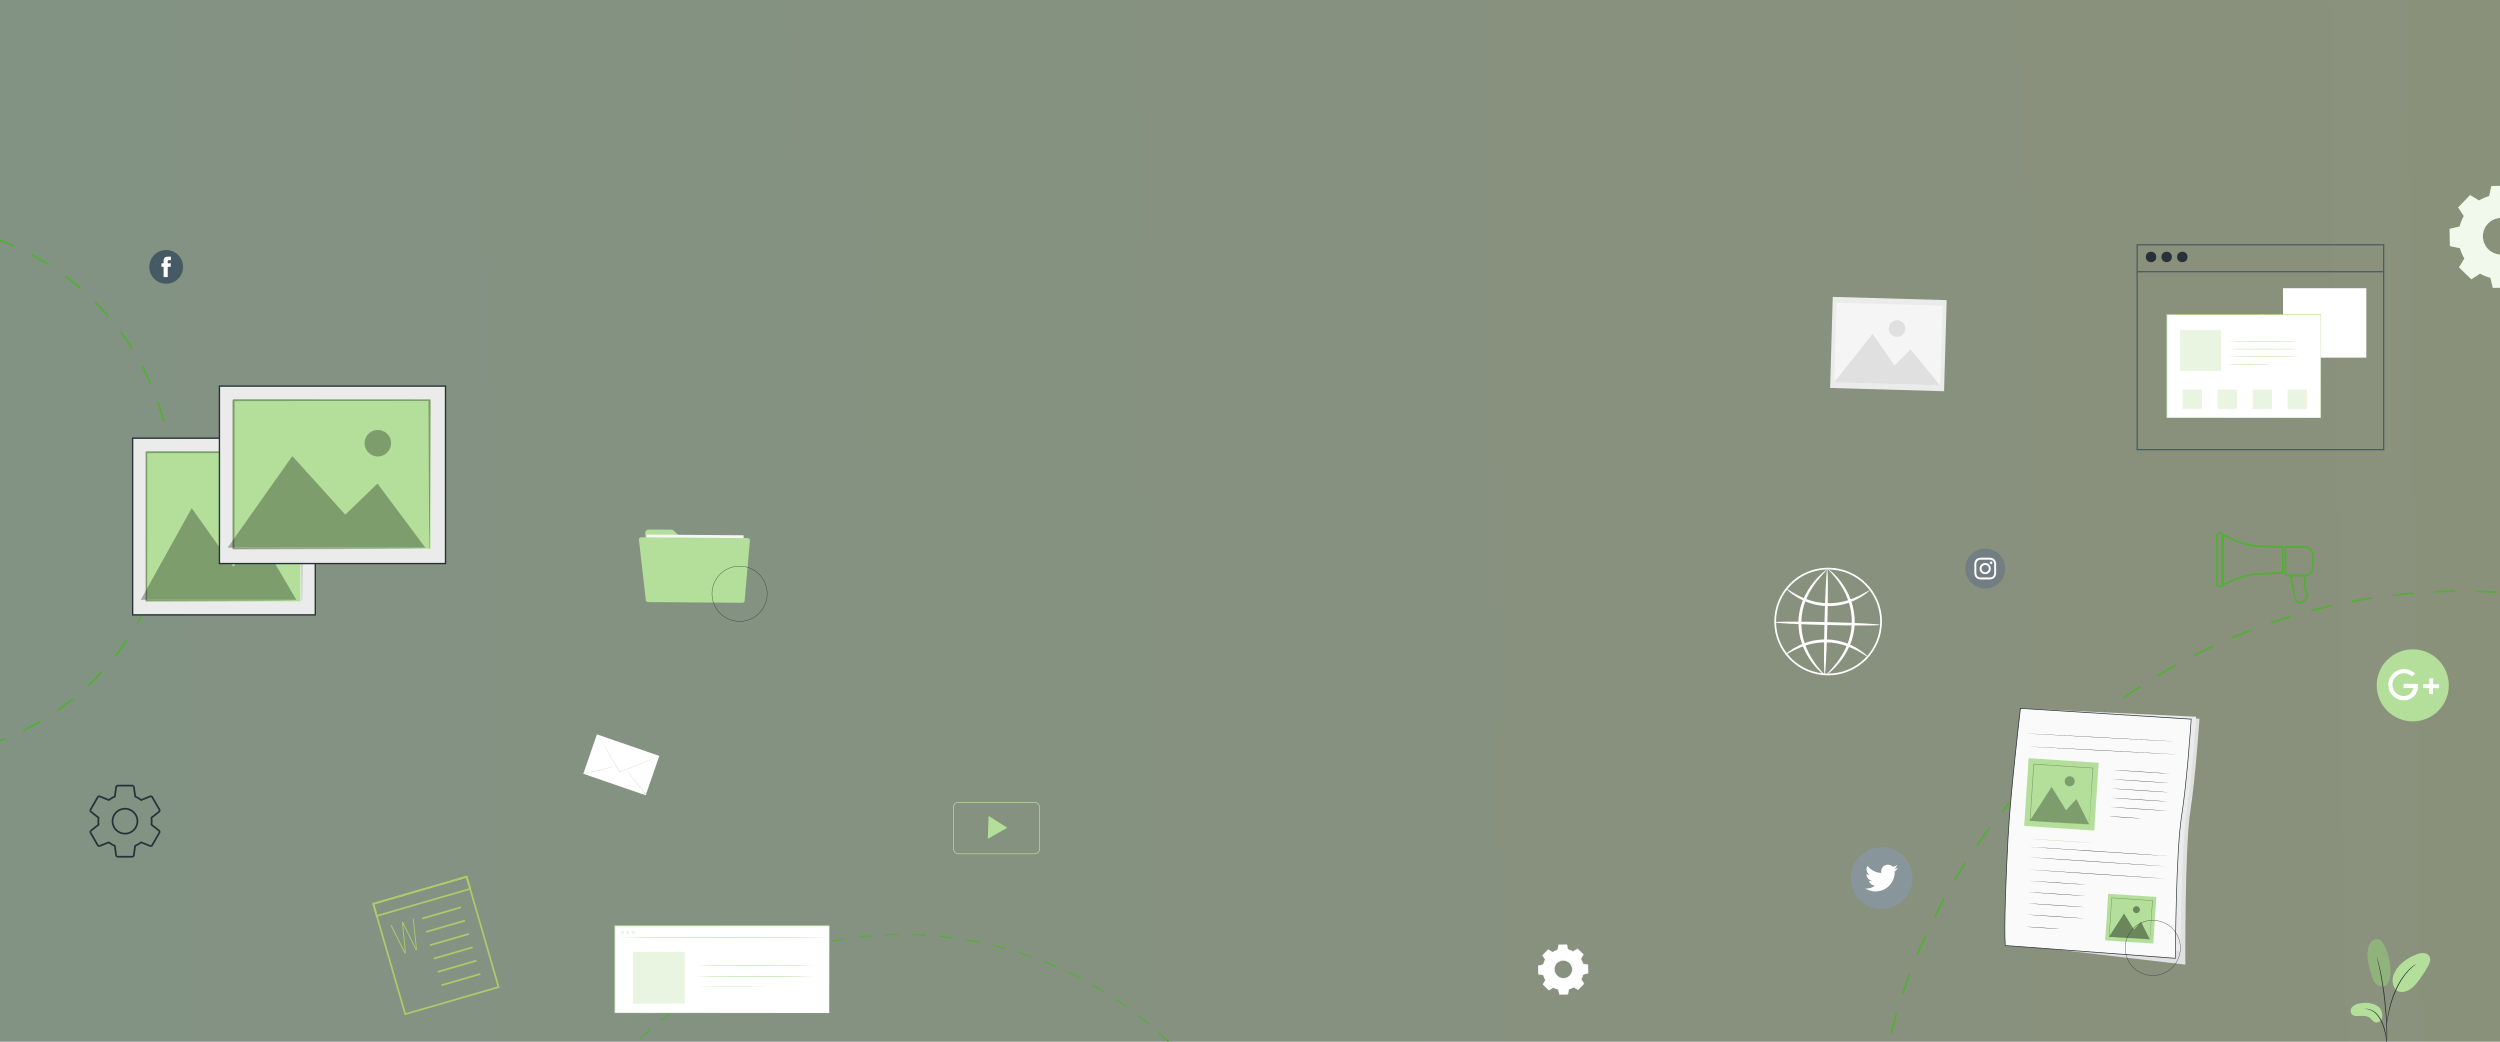 <svg xmlns="http://www.w3.org/2000/svg" width="1440" height="600" viewBox="0 0 1440 600" fill="none"><rect x="0" y="0" width="1440" height="600" fill="#808080" stroke="none"/><g clip-path="url(#clip0_470_43)"><rect width="1440" height="600" fill="url(#paint0_linear_470_43)" fill-opacity="0.25"></rect><circle cx="1418" cy="680" r="339.5" stroke="#51AF33" stroke-dasharray="12 12"></circle><circle cx="520" cy="759" r="220.675" stroke="#51AF33" stroke-width="0.65" stroke-dasharray="7.8 7.8"></circle><circle cx="-54.5" cy="282.5" r="154" stroke="#51AF33" stroke-dasharray="11.45 11.45"></circle><path d="M477.6 533.36H354.14V583.51H477.6V533.36Z" fill="white"></path><path d="M477.6 583.51C477.6 583.51 477.6 583.2 477.6 582.61C477.6 582.02 477.6 581.15 477.6 580.01C477.6 577.72 477.6 574.36 477.6 570.01C477.6 561.36 477.55 548.84 477.52 533.34L477.66 533.48L354.2 533.54L354.39 533.34C354.39 550.9 354.39 567.85 354.39 583.49L354.21 583.3L442.73 583.39L468.4 583.44H475.28H468.45H442.81L354.17 583.53H354V583.34C354 567.7 354 550.75 354 533.19V533H354.2H477.66H477.8V533.14C477.8 548.67 477.74 561.22 477.72 569.9C477.72 574.21 477.72 577.56 477.72 579.9C477.72 581.02 477.72 581.9 477.72 582.47C477.72 583.04 477.6 583.51 477.6 583.51Z" fill="#B4DF9A"></path><path d="M354.26 540.13C354.26 540.02 381.86 539.93 415.89 539.93C449.92 539.93 477.53 540.02 477.53 540.13C477.53 540.24 449.94 540.32 415.89 540.32C381.84 540.32 354.26 540.23 354.26 540.13Z" fill="#B4DF9A"></path><g opacity="0.3"><path d="M359.43 537.06C359.43 537.238 359.377 537.412 359.278 537.56C359.179 537.708 359.039 537.824 358.874 537.892C358.71 537.96 358.529 537.978 358.354 537.943C358.18 537.908 358.019 537.822 357.893 537.697C357.768 537.571 357.682 537.41 357.647 537.236C357.612 537.061 357.63 536.88 357.698 536.716C357.767 536.551 357.882 536.411 358.03 536.312C358.178 536.213 358.352 536.16 358.53 536.16C358.769 536.16 358.997 536.255 359.166 536.424C359.335 536.593 359.43 536.821 359.43 537.06V537.06Z" fill="#B4DF9A"></path></g><g opacity="0.3"><path d="M362.5 537.06C362.5 537.238 362.447 537.412 362.348 537.56C362.249 537.708 362.109 537.824 361.944 537.892C361.78 537.96 361.599 537.978 361.424 537.943C361.25 537.908 361.089 537.822 360.964 537.697C360.838 537.571 360.752 537.41 360.717 537.236C360.683 537.061 360.7 536.88 360.768 536.716C360.837 536.551 360.952 536.411 361.1 536.312C361.248 536.213 361.422 536.16 361.6 536.16C361.839 536.16 362.068 536.255 362.236 536.424C362.405 536.593 362.5 536.821 362.5 537.06V537.06Z" fill="#B4DF9A"></path></g><g opacity="0.3"><path d="M365.52 537.06C365.52 537.239 365.467 537.413 365.368 537.561C365.268 537.709 365.127 537.825 364.962 537.893C364.797 537.96 364.616 537.978 364.441 537.942C364.266 537.907 364.105 537.82 363.98 537.693C363.855 537.566 363.77 537.405 363.736 537.23C363.702 537.054 363.722 536.873 363.791 536.709C363.861 536.545 363.978 536.405 364.127 536.307C364.277 536.209 364.452 536.158 364.63 536.16C364.867 536.163 365.093 536.259 365.26 536.427C365.427 536.596 365.52 536.823 365.52 537.06Z" fill="#B4DF9A"></path></g><g opacity="0.3"><path d="M394.45 548.28H364.63V578.1H394.45V548.28Z" fill="#B4DF9A"></path></g><path d="M469.06 556.27C469.06 556.38 453.71 556.46 434.79 556.46C415.87 556.46 400.51 556.38 400.51 556.27C400.51 556.16 415.85 556.07 434.79 556.07C453.73 556.07 469.06 556.16 469.06 556.27Z" fill="#B4DF9A"></path><path d="M469.06 562.34C469.06 562.45 453.71 562.54 434.79 562.54C415.87 562.54 400.51 562.45 400.51 562.34C400.51 562.23 415.85 562.15 434.79 562.15C453.73 562.15 469.06 562.23 469.06 562.34Z" fill="#B4DF9A"></path><path d="M444.64 568.42C444.49 568.43 444.34 568.43 444.19 568.42H442.9L438.17 568.49H422.57H406.97L402.24 568.42H400.96C400.81 568.43 400.66 568.43 400.51 568.42C400.659 568.397 400.811 568.397 400.96 568.42H402.24L406.97 568.36L422.57 568.3L438.17 568.36L442.9 568.42H444.19C444.339 568.397 444.491 568.397 444.64 568.42Z" fill="#B4DF9A"></path><path d="M1375.24 566.577C1373.52 569.037 1370.17 568.227 1368.61 566.727C1367.05 565.227 1366.4 563.047 1365.81 560.967C1364.44 556.227 1363.06 551.247 1364.08 546.417C1364.32 544.935 1364.96 543.549 1365.94 542.417C1366.43 541.863 1367.06 541.449 1367.76 541.215C1368.47 540.982 1369.22 540.937 1369.94 541.087C1371.63 541.527 1372.68 543.187 1373.44 544.757C1375.68 549.404 1376.85 554.49 1376.87 559.647C1377.03 562.054 1376.46 564.454 1375.24 566.537" fill="#B4DF9A"></path><g opacity="0.2"><path d="M1375.24 566.577C1373.52 569.037 1370.17 568.227 1368.61 566.727C1367.05 565.227 1366.4 563.047 1365.81 560.967C1364.44 556.227 1363.06 551.247 1364.08 546.417C1364.32 544.935 1364.96 543.549 1365.94 542.417C1366.43 541.863 1367.06 541.449 1367.76 541.215C1368.47 540.982 1369.22 540.937 1369.94 541.087C1371.63 541.527 1372.68 543.187 1373.44 544.757C1375.68 549.404 1376.85 554.49 1376.87 559.647C1377.03 562.054 1376.46 564.454 1375.24 566.537" fill="black"></path></g><path d="M1368.78 579.057C1365.9 577.696 1362.65 577.3 1359.52 577.927C1357.82 578.066 1356.2 578.769 1354.94 579.927C1353.79 581.197 1353.58 583.417 1354.94 584.497C1355.79 585.075 1356.81 585.337 1357.83 585.237C1360.28 585.237 1362.99 584.777 1364.95 586.237C1366.07 587.077 1366.81 588.477 1368.15 588.887C1368.82 589.044 1369.52 588.979 1370.15 588.7C1370.77 588.422 1371.29 587.947 1371.62 587.347C1372.26 586.113 1372.4 584.681 1372.01 583.347C1371.84 582.432 1371.46 581.569 1370.9 580.825C1370.34 580.081 1369.61 579.476 1368.78 579.057V579.057Z" fill="#B4DF9A"></path><path d="M1379.97 570.107C1379.09 568.951 1378.5 567.596 1378.25 566.159C1378.01 564.723 1378.13 563.249 1378.58 561.867C1379.53 559.102 1381.21 556.652 1383.46 554.787C1386.01 552.517 1388.98 550.765 1392.2 549.627C1393.45 549.126 1394.79 548.901 1396.13 548.967C1396.8 549.004 1397.46 549.207 1398.03 549.555C1398.61 549.904 1399.09 550.389 1399.43 550.967C1400.35 552.727 1399.43 554.847 1398.51 556.587C1396.83 559.648 1394.92 562.57 1392.77 565.327C1391.05 567.547 1389.08 569.737 1386.46 570.737C1383.84 571.737 1381.11 571.627 1379.72 569.807" fill="#B4DF9A"></path><path d="M1374.97 604C1374.87 603.629 1374.82 603.247 1374.81 602.862L1374.51 599.813C1374.37 598.512 1374.18 596.957 1373.83 595.26C1373.42 593.431 1372.87 591.637 1372.19 589.894C1371.52 588.152 1370.6 586.517 1369.47 585.036C1368.55 583.808 1367.37 582.805 1366.01 582.099C1365.1 581.646 1364.13 581.341 1363.13 581.194C1362.75 581.18 1362.37 581.126 1362 581.031C1362.38 580.99 1362.77 580.99 1363.15 581.031C1364.19 581.11 1365.21 581.379 1366.16 581.824C1367.58 582.496 1368.82 583.491 1369.78 584.731C1370.96 586.235 1371.91 587.906 1372.6 589.69C1373.29 591.459 1373.84 593.285 1374.22 595.148C1374.51 596.669 1374.72 598.206 1374.82 599.752C1374.91 601.073 1374.95 602.14 1374.97 602.872C1375.01 603.247 1375.01 603.625 1374.97 604Z" fill="#263238"></path><path d="M1374.74 602C1374.72 601.825 1374.72 601.649 1374.74 601.474C1374.74 601.079 1374.74 600.584 1374.74 599.977C1374.74 598.671 1374.74 596.79 1374.67 594.463C1374.56 589.799 1374.15 583.334 1373.39 576.313C1372.62 569.292 1371.57 562.888 1370.63 558.325C1370.41 557.182 1370.19 556.15 1369.98 555.29C1369.77 554.43 1369.61 553.61 1369.44 552.973L1369.09 551.516C1369.05 551.347 1369.02 551.174 1369 551C1369.08 551.156 1369.15 551.323 1369.18 551.496C1369.29 551.87 1369.44 552.346 1369.62 552.932C1369.79 553.519 1370.01 554.329 1370.23 555.229C1370.45 556.129 1370.71 557.151 1370.96 558.264C1372.24 564.211 1373.21 570.222 1373.85 576.272C1374.62 583.354 1374.97 589.799 1375 594.483C1375 596.82 1375 598.712 1374.92 600.017C1374.92 600.624 1374.85 601.12 1374.83 601.514C1374.82 601.68 1374.79 601.843 1374.74 602V602Z" fill="#263238"></path><path d="M1374.81 590.057C1374.78 589.532 1374.78 589.005 1374.81 588.48C1374.88 587.462 1375.23 585.951 1375.52 584.15C1376.32 579.477 1377.68 574.914 1379.57 570.557C1381.41 566.16 1384.04 562.127 1387.34 558.653C1387.91 558.055 1388.52 557.497 1389.17 556.984C1389.45 556.75 1389.7 556.516 1389.94 556.333L1390.66 555.844C1391.08 555.529 1391.53 555.247 1392 555C1390.45 556.203 1388.98 557.501 1387.59 558.887C1384.39 562.384 1381.83 566.397 1380.02 570.75C1378.96 573.12 1378.07 575.558 1377.35 578.045C1376.66 580.334 1376.2 582.44 1375.85 584.211C1375.5 585.981 1375.12 587.493 1375 588.5C1374.99 589.023 1374.92 589.544 1374.81 590.057Z" fill="#263238"></path><path d="M375.725 328.22C375.725 328.36 374.725 328.15 373.615 327.76C372.505 327.37 371.615 326.94 371.675 326.76C371.735 326.58 372.675 326.83 373.785 327.22C374.895 327.61 375.775 328.09 375.725 328.22Z" fill="#B4DF9A"></path><path d="M371.635 307L373.175 335.41C373.203 335.896 373.415 336.354 373.767 336.69C374.12 337.026 374.588 337.216 375.075 337.22L426.195 337.6C426.704 337.6 427.193 337.4 427.556 337.042C427.919 336.685 428.127 336.199 428.135 335.69L428.295 313.58C428.296 313.327 428.248 313.076 428.152 312.842C428.056 312.608 427.915 312.395 427.736 312.216C427.558 312.037 427.346 311.894 427.112 311.797C426.878 311.7 426.628 311.65 426.375 311.65H394.935C394.429 311.649 393.944 311.447 393.585 311.09L388.155 305.66C387.794 305.312 387.316 305.112 386.815 305.1L373.555 305C373.296 305 373.04 305.052 372.801 305.153C372.563 305.255 372.348 305.403 372.168 305.59C371.989 305.777 371.849 305.998 371.758 306.241C371.666 306.483 371.624 306.741 371.635 307V307Z" fill="#B4DF9A"></path><path d="M428.333 308.313L372.475 307.904L372.23 341.283L428.089 341.692L428.333 308.313Z" fill="#F5F5F5"></path><path d="M368.005 310.86L372.005 345.69C372.041 345.99 372.185 346.266 372.409 346.468C372.633 346.671 372.923 346.785 373.225 346.79L427.665 347.19C427.975 347.191 428.273 347.075 428.501 346.866C428.729 346.656 428.87 346.368 428.895 346.06L431.955 311.29C431.969 311.12 431.947 310.95 431.893 310.789C431.838 310.628 431.75 310.481 431.636 310.355C431.521 310.229 431.382 310.128 431.228 310.059C431.073 309.989 430.905 309.952 430.735 309.95L369.295 309.5C369.118 309.493 368.941 309.525 368.777 309.592C368.613 309.659 368.465 309.76 368.343 309.889C368.221 310.017 368.128 310.171 368.07 310.338C368.011 310.505 367.989 310.683 368.005 310.86V310.86Z" fill="#B4DF9A"></path><path d="M95.73 163.44C93.151 163.44 90.678 162.416 88.853 160.594C87.029 158.771 86.003 156.299 86 153.72V153.72C86.003 151.141 87.029 148.669 88.853 146.846C90.678 145.024 93.151 144 95.73 144V144C98.308 144 100.78 145.024 102.603 146.847C104.426 148.67 105.45 151.142 105.45 153.72C105.45 156.298 104.426 158.77 102.603 160.593C100.78 162.416 98.308 163.44 95.73 163.44Z" fill="#455A64"></path><path d="M94.25 159.6H96.61V153.67H98.26L98.44 151.67H96.61V150.54C96.61 150.08 96.71 149.89 97.16 149.89H98.44V147.83H96.79C95.03 147.83 94.24 148.61 94.24 150.09V151.67H93V153.67H94.24L94.25 159.6Z" fill="white"></path><path d="M1083.79 523.57C1079.07 523.57 1074.55 521.697 1071.21 518.363C1067.88 515.029 1066 510.506 1066 505.79V505.79C1066 501.072 1067.87 496.547 1071.21 493.211C1074.55 489.874 1079.07 488 1083.79 488V488C1088.51 488 1093.03 489.874 1096.37 493.211C1099.71 496.547 1101.58 501.072 1101.58 505.79V505.79C1101.58 510.506 1099.7 515.029 1096.37 518.363C1093.03 521.697 1088.51 523.57 1083.79 523.57V523.57Z" fill="#88969C"></path><path d="M1074.34 511.74C1076.05 512.83 1078.02 513.43 1080.05 513.475C1082.07 513.52 1084.07 513.008 1085.82 511.995C1087.58 510.982 1089.02 509.506 1089.99 507.73C1090.96 505.953 1091.43 503.944 1091.34 501.92C1092.1 501.369 1092.75 500.692 1093.28 499.92C1092.57 500.236 1091.81 500.442 1091.04 500.53C1091.86 500.033 1092.46 499.254 1092.74 498.34C1091.98 498.797 1091.14 499.115 1090.27 499.28C1089.68 498.658 1088.91 498.246 1088.06 498.108C1087.22 497.971 1086.35 498.115 1085.6 498.519C1084.85 498.924 1084.25 499.565 1083.89 500.344C1083.54 501.124 1083.46 501.997 1083.65 502.83C1082.11 502.754 1080.6 502.352 1079.22 501.653C1077.84 500.953 1076.62 499.971 1075.65 498.77C1075.15 499.626 1075 500.639 1075.22 501.603C1075.45 502.567 1076.03 503.41 1076.85 503.96C1076.23 503.937 1075.63 503.77 1075.09 503.47C1075.08 504.377 1075.39 505.259 1075.96 505.965C1076.52 506.671 1077.32 507.157 1078.21 507.34C1077.64 507.489 1077.04 507.51 1076.46 507.4C1076.71 508.173 1077.19 508.85 1077.84 509.334C1078.49 509.818 1079.28 510.086 1080.09 510.1C1079.29 510.738 1078.36 511.211 1077.38 511.492C1076.39 511.774 1075.36 511.858 1074.34 511.74V511.74Z" fill="white"></path><path fill-rule="evenodd" clip-rule="evenodd" d="M1427.89 115.51C1429.74 114.405 1431.72 113.551 1433.79 112.97L1435.03 107.14L1444.89 107L1446.29 112.79C1448.39 113.312 1450.41 114.112 1452.29 115.17L1457.29 111.92L1464.36 118.8L1461.25 123.88C1462.36 125.729 1463.21 127.716 1463.8 129.79L1469.63 131.03L1469.77 140.89L1463.97 142.29C1463.45 144.387 1462.65 146.405 1461.6 148.29L1464.85 153.29L1457.97 160.37L1452.88 157.26C1451.04 158.367 1449.05 159.222 1446.98 159.8L1445.74 165.64L1435.88 165.78L1434.48 159.98C1432.38 159.459 1430.36 158.658 1428.48 157.6L1423.48 160.85L1416.41 153.98L1419.52 148.89C1418.41 147.043 1417.55 145.055 1416.97 142.98L1411.14 141.72L1411 131.85L1416.8 130.45C1417.31 128.352 1418.11 126.333 1419.17 124.45L1415.92 119.45L1422.8 112.38L1427.89 115.48V115.51ZM1433.1 128.72C1431.64 130.223 1430.66 132.124 1430.29 134.183C1429.91 136.241 1430.15 138.366 1430.98 140.287C1431.81 142.209 1433.19 143.842 1434.95 144.979C1436.71 146.117 1438.76 146.708 1440.85 146.679C1442.95 146.65 1444.98 146.001 1446.71 144.815C1448.43 143.628 1449.77 141.958 1450.54 140.013C1451.32 138.069 1451.5 135.939 1451.06 133.892C1450.63 131.844 1449.6 129.972 1448.1 128.51C1447.1 127.536 1445.92 126.768 1444.63 126.251C1443.33 125.734 1441.95 125.477 1440.56 125.497C1439.16 125.516 1437.79 125.811 1436.51 126.364C1435.23 126.917 1434.07 127.718 1433.1 128.72V128.72Z" fill="#B4DF9A"></path><g opacity="0.8"><path fill-rule="evenodd" clip-rule="evenodd" d="M1427.89 115.51C1429.74 114.405 1431.72 113.551 1433.79 112.97L1435.03 107.14L1444.89 107L1446.29 112.79C1448.39 113.312 1450.41 114.112 1452.29 115.17L1457.29 111.92L1464.36 118.8L1461.25 123.88C1462.36 125.729 1463.21 127.716 1463.8 129.79L1469.63 131.03L1469.77 140.89L1463.97 142.29C1463.45 144.387 1462.65 146.405 1461.6 148.29L1464.85 153.29L1457.97 160.37L1452.88 157.26C1451.04 158.367 1449.05 159.222 1446.98 159.8L1445.74 165.64L1435.88 165.78L1434.48 159.98C1432.38 159.459 1430.36 158.658 1428.48 157.6L1423.48 160.85L1416.41 153.98L1419.52 148.89C1418.41 147.043 1417.55 145.055 1416.97 142.98L1411.14 141.72L1411 131.85L1416.8 130.45C1417.31 128.352 1418.11 126.333 1419.17 124.45L1415.92 119.45L1422.8 112.38L1427.89 115.48V115.51ZM1433.1 128.72C1431.64 130.223 1430.66 132.124 1430.29 134.183C1429.91 136.241 1430.15 138.366 1430.98 140.287C1431.81 142.209 1433.19 143.842 1434.95 144.979C1436.71 146.117 1438.76 146.708 1440.85 146.679C1442.95 146.65 1444.98 146.001 1446.71 144.815C1448.43 143.628 1449.77 141.958 1450.54 140.013C1451.32 138.069 1451.5 135.939 1451.06 133.892C1450.63 131.844 1449.6 129.972 1448.1 128.51C1447.1 127.536 1445.92 126.768 1444.63 126.251C1443.33 125.734 1441.95 125.477 1440.56 125.497C1439.16 125.516 1437.79 125.811 1436.51 126.364C1435.23 126.917 1434.07 127.718 1433.1 128.72V128.72Z" fill="white"></path></g><path d="M1381.9 413.973C1376.81 411.889 1372.75 407.867 1370.62 402.79C1368.49 397.714 1368.46 391.999 1370.54 386.903V386.903C1371.57 384.38 1373.09 382.085 1375.01 380.148C1376.93 378.212 1379.21 376.672 1381.72 375.618C1384.23 374.563 1386.93 374.013 1389.65 374C1392.38 373.987 1395.08 374.511 1397.6 375.543C1402.7 377.626 1406.76 381.648 1408.89 386.724C1411.02 391.8 1411.05 397.515 1408.97 402.613C1406.89 407.709 1402.87 411.768 1397.79 413.898C1392.71 416.029 1387 416.056 1381.9 413.973V413.973Z" fill="#B4DF9A"></path><path d="M1392.86 393.943L1384.48 393.834L1384.45 396.239L1390.11 396.312C1389.4 399.225 1387.31 400.992 1384.55 400.953C1383.47 400.94 1382.42 400.666 1381.48 400.154C1380.54 399.642 1379.73 398.907 1379.14 398.014C1378.55 397.12 1378.18 396.095 1378.07 395.028C1377.97 393.961 1378.12 392.884 1378.53 391.891C1378.93 390.898 1379.57 390.018 1380.4 389.33C1381.22 388.641 1382.2 388.163 1383.24 387.939C1384.29 387.714 1385.38 387.75 1386.41 388.042C1387.45 388.334 1388.39 388.873 1389.17 389.614L1391.04 388.039C1390 386.996 1388.72 386.225 1387.31 385.793C1385.9 385.361 1384.41 385.282 1382.96 385.562C1381.51 385.842 1380.16 386.473 1379.01 387.4C1377.87 388.326 1376.96 389.52 1376.39 390.876C1375.81 392.232 1375.58 393.709 1375.7 395.177C1375.83 396.645 1376.32 398.059 1377.12 399.295C1377.92 400.532 1379.01 401.552 1380.3 402.267C1381.59 402.982 1383.04 403.37 1384.51 403.396C1389.29 403.458 1392.79 399.859 1392.86 394.877L1392.86 393.943Z" fill="white"></path><path d="M1404.91 394.198L1401.45 394.151L1401.5 390.693L1399.28 390.662L1399.24 394.129L1395.78 394.082L1395.75 396.287L1399.21 396.331L1399.17 399.798L1401.37 399.823L1401.42 396.366L1404.89 396.409L1404.91 394.198Z" fill="white"></path><path d="M1143.5 339C1140.45 338.997 1137.53 337.785 1135.37 335.629C1133.22 333.473 1132 330.549 1132 327.5V327.5C1132 324.45 1133.21 321.525 1135.37 319.368C1137.52 317.212 1140.45 316 1143.5 316V316C1145.01 316 1146.51 316.297 1147.9 316.875C1149.3 317.453 1150.56 318.3 1151.63 319.368C1152.7 320.436 1153.55 321.704 1154.12 323.099C1154.7 324.494 1155 325.99 1155 327.5V327.5C1155 329.01 1154.7 330.506 1154.12 331.901C1153.55 333.296 1152.7 334.564 1151.63 335.632C1150.56 336.7 1149.3 337.547 1147.9 338.125C1146.51 338.703 1145.01 339 1143.5 339V339Z" fill="#737E84"></path><path d="M1143.5 322.365C1145.19 322.365 1145.38 322.365 1146.05 322.365C1146.45 322.374 1146.84 322.447 1147.22 322.583C1147.49 322.69 1147.73 322.852 1147.94 323.059C1148.15 323.265 1148.31 323.511 1148.42 323.782C1148.55 324.158 1148.63 324.553 1148.64 324.952C1148.64 325.616 1148.64 325.815 1148.64 327.5C1148.64 329.185 1148.64 329.384 1148.64 330.048C1148.63 330.447 1148.55 330.842 1148.42 331.218C1148.31 331.489 1148.15 331.735 1147.94 331.941C1147.73 332.148 1147.49 332.31 1147.22 332.417C1146.84 332.553 1146.45 332.626 1146.05 332.635C1145.38 332.635 1145.19 332.635 1143.5 332.635C1141.81 332.635 1141.62 332.635 1140.95 332.635C1140.55 332.626 1140.16 332.553 1139.78 332.417C1139.51 332.31 1139.26 332.148 1139.06 331.941C1138.85 331.735 1138.69 331.489 1138.58 331.218C1138.45 330.842 1138.37 330.447 1138.36 330.048C1138.36 329.384 1138.36 329.185 1138.36 327.5C1138.36 325.815 1138.36 325.616 1138.36 324.952C1138.37 324.553 1138.45 324.158 1138.58 323.782C1138.69 323.512 1138.85 323.267 1139.05 323.06C1139.26 322.854 1139.5 322.692 1139.77 322.583C1140.15 322.447 1140.54 322.374 1140.94 322.365C1141.61 322.365 1141.8 322.365 1143.49 322.365M1143.49 321.225C1141.77 321.225 1141.57 321.225 1140.89 321.225C1140.37 321.236 1139.86 321.333 1139.37 321.512C1138.95 321.676 1138.57 321.925 1138.26 322.242C1137.94 322.559 1137.69 322.939 1137.53 323.356C1137.35 323.847 1137.24 324.367 1137.23 324.893C1137.23 325.567 1137.23 325.775 1137.23 327.49C1137.23 329.205 1137.23 329.413 1137.23 330.088C1137.24 330.61 1137.34 331.127 1137.53 331.614C1137.69 332.035 1137.94 332.417 1138.26 332.734C1138.57 333.052 1138.96 333.299 1139.38 333.458C1139.86 333.646 1140.38 333.747 1140.9 333.756C1141.58 333.756 1141.78 333.756 1143.5 333.756C1145.21 333.756 1145.42 333.756 1146.1 333.756C1146.62 333.745 1147.14 333.645 1147.63 333.458C1148.05 333.295 1148.43 333.047 1148.75 332.73C1149.07 332.412 1149.31 332.033 1149.48 331.614C1149.66 331.125 1149.75 330.609 1149.77 330.088C1149.77 329.413 1149.77 329.205 1149.77 327.49C1149.77 325.775 1149.77 325.567 1149.77 324.893C1149.75 324.368 1149.66 323.849 1149.48 323.356C1149.31 322.94 1149.06 322.562 1148.74 322.246C1148.43 321.929 1148.05 321.679 1147.63 321.512C1147.14 321.334 1146.62 321.237 1146.1 321.225C1145.42 321.225 1145.21 321.225 1143.5 321.225" fill="white"></path><path d="M1143.5 324.258C1142.86 324.253 1142.23 324.438 1141.69 324.79C1141.15 325.143 1140.73 325.647 1140.48 326.239C1140.23 326.831 1140.17 327.483 1140.29 328.114C1140.41 328.745 1140.72 329.325 1141.17 329.782C1141.62 330.238 1142.2 330.55 1142.83 330.677C1143.46 330.805 1144.11 330.742 1144.7 330.498C1145.3 330.254 1145.81 329.838 1146.16 329.304C1146.52 328.771 1146.71 328.143 1146.71 327.5C1146.71 326.64 1146.37 325.816 1145.76 325.208C1145.15 324.6 1144.33 324.258 1143.47 324.258M1143.47 329.602C1143.05 329.602 1142.65 329.479 1142.3 329.248C1141.96 329.017 1141.69 328.689 1141.53 328.305C1141.37 327.92 1141.33 327.498 1141.41 327.09C1141.49 326.683 1141.69 326.308 1141.98 326.014C1142.28 325.72 1142.65 325.52 1143.06 325.439C1143.47 325.358 1143.89 325.399 1144.27 325.559C1144.66 325.718 1144.99 325.987 1145.22 326.333C1145.45 326.678 1145.57 327.085 1145.57 327.5C1145.57 328.058 1145.35 328.592 1144.96 328.986C1144.56 329.381 1144.03 329.602 1143.47 329.602" fill="white"></path><path d="M1147.62 324.129C1147.63 324.281 1147.58 324.43 1147.5 324.557C1147.42 324.684 1147.3 324.784 1147.16 324.843C1147.02 324.902 1146.86 324.918 1146.71 324.889C1146.56 324.859 1146.43 324.786 1146.32 324.679C1146.21 324.572 1146.14 324.435 1146.11 324.286C1146.08 324.137 1146.1 323.983 1146.16 323.843C1146.22 323.703 1146.32 323.584 1146.44 323.501C1146.57 323.417 1146.72 323.374 1146.87 323.376C1147.07 323.376 1147.26 323.455 1147.4 323.597C1147.54 323.738 1147.62 323.93 1147.62 324.129Z" fill="white"></path><path d="M894.25 548.36C895.149 547.821 896.113 547.401 897.12 547.11L897.72 544.27L902.52 544.19L903.21 547.01C904.23 547.257 905.212 547.641 906.13 548.15L908.55 546.56L912.01 549.9L910.51 552.38C911.05 553.277 911.467 554.242 911.75 555.25L914.6 555.85L914.68 560.65L911.86 561.34C911.609 562.36 911.222 563.342 910.71 564.26L912.31 566.69L908.95 570.14L906.47 568.64C905.569 569.181 904.601 569.601 903.59 569.89L903 572.73L898.2 572.81L897.51 569.99C896.491 569.738 895.51 569.355 894.59 568.85L892.16 570.44L888.71 567.1L890.21 564.62C889.666 563.719 889.242 562.751 888.95 561.74L886.11 561.15L886.02 556.35L888.85 555.66C889.098 554.64 889.481 553.658 889.99 552.74L888.4 550.31L891.74 546.86L894.22 548.36H894.25ZM896.81 554.76C896.1 555.494 895.625 556.422 895.443 557.427C895.261 558.431 895.381 559.467 895.788 560.403C896.195 561.34 896.871 562.134 897.729 562.686C898.588 563.238 899.591 563.523 900.612 563.505C901.633 563.487 902.625 563.167 903.464 562.584C904.302 562.002 904.949 561.184 905.323 560.233C905.696 559.283 905.779 558.244 905.562 557.246C905.344 556.249 904.835 555.338 904.1 554.63C903.613 554.159 903.038 553.789 902.408 553.541C901.778 553.292 901.105 553.171 900.428 553.183C899.751 553.195 899.083 553.34 898.462 553.611C897.841 553.882 897.28 554.272 896.81 554.76V554.76Z" fill="white"></path><path d="M896.81 554.76C897.093 554.425 897.431 554.141 897.81 553.92C898.806 553.277 899.991 552.995 901.17 553.12C901.987 553.212 902.771 553.493 903.46 553.94C904.254 554.453 904.893 555.172 905.31 556.02C905.541 556.476 905.699 556.965 905.78 557.47C905.86 557.993 905.86 558.526 905.78 559.05C905.639 560.178 905.137 561.23 904.35 562.05C903.563 562.858 902.541 563.397 901.43 563.59C900.397 563.769 899.334 563.633 898.38 563.2C897.514 562.813 896.771 562.198 896.23 561.42C895.763 560.749 895.458 559.979 895.34 559.17C895.169 557.996 895.405 556.8 896.01 555.78C896.222 555.403 896.496 555.065 896.82 554.78C896.82 554.78 896.51 555.12 896.11 555.83C895.56 556.836 895.359 557.997 895.54 559.13C895.677 559.96 896.018 560.742 896.533 561.408C897.048 562.073 897.721 562.599 898.49 562.94C898.927 563.141 899.392 563.273 899.87 563.33C900.37 563.414 900.88 563.414 901.38 563.33C902.686 563.107 903.849 562.376 904.616 561.296C905.383 560.216 905.69 558.876 905.47 557.57C905.396 557.093 905.248 556.63 905.03 556.2C904.64 555.392 904.043 554.702 903.3 554.2C902.644 553.769 901.898 553.492 901.12 553.39C899.98 553.242 898.824 553.485 897.84 554.08C897.14 554.44 896.84 554.79 896.81 554.76Z" fill="white"></path><path d="M894.25 548.36C894.25 548.36 894.25 548.36 894.09 548.28L893.61 548L891.74 546.9H891.8L888.48 550.38V550.28L890.08 552.7V552.75C889.578 553.663 889.198 554.638 888.95 555.65V555.71V555.71L886.13 556.41L886.21 556.31C886.21 557.82 886.27 559.42 886.31 561.11L886.21 561L889.06 561.58H889.13V561.65C889.415 562.648 889.832 563.603 890.37 564.49V564.56V564.62C889.9 565.39 889.37 566.24 888.87 567.11V566.94L892.33 570.28H892.16L894.58 568.69H894.66H894.73C895.634 569.197 896.603 569.577 897.61 569.82H897.69V569.91L898.39 572.73L898.24 572.62L903.05 572.53L902.91 572.65C903.09 571.75 903.3 570.78 903.5 569.81V569.72H903.58C904.578 569.441 905.534 569.028 906.42 568.49V568.49H906.5H906.57L909.06 570H908.87L912.21 566.54V566.73C911.683 565.91 911.153 565.1 910.62 564.3V564.22V564.15C911.124 563.245 911.504 562.276 911.75 561.27V561.18H911.84L914.66 560.49L914.55 560.63C914.55 558.99 914.5 557.39 914.47 555.83L914.58 555.96L911.74 555.36H911.66V555.28C911.376 554.284 910.962 553.329 910.43 552.44V552.37V552.3C910.94 551.45 911.43 550.63 911.94 549.83V549.98L908.49 546.63H908.63L906.19 548.21H906.14H906.08C905.177 547.696 904.208 547.309 903.2 547.06H903.14V547L902.46 544.18L902.54 544.24L897.74 544.31L897.8 544.25C897.56 545.39 897.36 546.32 897.19 547.09C896.431 547.297 895.694 547.579 894.99 547.93L894.47 548.2C894.36 548.27 894.3 548.3 894.3 548.29L894.46 548.18C894.57 548.12 894.74 548.01 894.97 547.89C895.668 547.52 896.402 547.222 897.16 547V547C897.31 546.23 897.5 545.29 897.73 544.16V544.1L902.54 544H902.61V544.06C902.83 544.94 903.06 545.86 903.32 546.88L903.24 546.81C904.287 547.056 905.297 547.443 906.24 547.96H906.13L908.55 546.37L908.63 546.32L908.69 546.38L912.16 549.71L912.23 549.78L912.18 549.86L910.68 552.35V552.22C911.224 553.128 911.648 554.103 911.94 555.12L911.84 555.02L914.69 555.61H914.79V555.71C914.79 557.28 914.85 558.88 914.88 560.52V560.63H914.77L911.95 561.32L912.05 561.22C911.794 562.25 911.404 563.242 910.89 564.17V564.02C911.41 564.82 911.94 565.63 912.48 566.44L912.54 566.54L912.46 566.63L909.13 570.08L909.04 570.17L908.94 570.11L906.46 568.6H906.61C905.701 569.15 904.722 569.577 903.7 569.87L903.81 569.76C903.6 570.76 903.4 571.7 903.22 572.6V572.71H903.1L898.3 572.79H898.18V572.68C897.94 571.68 897.7 570.74 897.49 569.86L897.59 569.96C896.56 569.704 895.568 569.314 894.64 568.8H894.79L892.36 570.39L892.27 570.45L892.19 570.38L888.73 567.03L888.66 566.96V566.87C889.19 566.01 889.66 565.16 890.17 564.39V564.52C889.626 563.613 889.206 562.638 888.92 561.62L889.01 561.7L886.17 561.11H886.07V561.01C886.07 559.33 886.02 557.72 886 556.21V556.13H886.08L888.9 555.44L888.83 555.51C889.085 554.485 889.479 553.499 890 552.58V552.67L888.42 550.23L891.77 546.79L893.6 547.92L894.07 548.22L894.25 548.36Z" fill="white"></path><path d="M1055.66 171L1054.16 223.468L1119.78 225.348L1121.29 172.88L1055.66 171Z" fill="#EBEBEB"></path><path d="M1057.83 174.369L1056.52 220.23L1117.53 221.978L1118.84 176.117L1057.83 174.369Z" fill="#F5F5F5"></path><path d="M1056.47 220.223L1078.59 192.33L1091.28 210.537L1100.5 201.257L1117.48 221.963L1056.47 220.223Z" fill="#E0E0E0"></path><path d="M1097.49 189.375C1097.46 190.323 1097.16 191.242 1096.61 192.016C1096.06 192.789 1095.29 193.382 1094.4 193.72C1093.51 194.057 1092.55 194.124 1091.62 193.913C1090.7 193.701 1089.86 193.22 1089.2 192.53C1088.55 191.84 1088.12 190.973 1087.96 190.037C1087.8 189.102 1087.92 188.14 1088.31 187.274C1088.7 186.408 1089.33 185.676 1090.14 185.17C1090.94 184.665 1091.88 184.409 1092.83 184.436C1094.1 184.473 1095.3 185.014 1096.18 185.94C1097.05 186.866 1097.53 188.101 1097.49 189.375V189.375Z" fill="#E0E0E0"></path><path d="M87.23 475C87.317 474.337 87.364 473.669 87.37 473C87.364 472.331 87.317 471.663 87.23 471L91.56 467.61C91.756 467.461 91.889 467.245 91.935 467.003C91.981 466.761 91.937 466.511 91.81 466.3L87.71 459.19C87.591 458.977 87.399 458.814 87.168 458.733C86.938 458.652 86.686 458.658 86.46 458.75L81.35 460.81C80.287 459.999 79.124 459.326 77.89 458.81L77.12 453.38C77.086 453.14 76.966 452.92 76.782 452.762C76.598 452.604 76.363 452.518 76.12 452.52H67.9C67.657 452.518 67.422 452.604 67.238 452.762C67.054 452.92 66.934 453.14 66.9 453.38L66.13 458.81C64.895 459.323 63.731 459.996 62.67 460.81L57.54 458.75C57.314 458.658 57.062 458.652 56.832 458.733C56.602 458.814 56.409 458.977 56.29 459.19L52.19 466.3C52.063 466.511 52.019 466.761 52.065 467.003C52.111 467.245 52.245 467.461 52.44 467.61L56.76 471C56.673 471.663 56.627 472.331 56.62 473C56.626 473.669 56.673 474.337 56.76 475L52.44 478.39C52.245 478.539 52.111 478.756 52.065 478.997C52.019 479.239 52.063 479.489 52.19 479.7L56.29 486.81C56.409 487.023 56.602 487.186 56.832 487.267C57.062 487.348 57.314 487.342 57.54 487.25L62.65 485.19C63.713 486.002 64.876 486.674 66.11 487.19L66.88 492.62C66.914 492.86 67.034 493.08 67.218 493.238C67.402 493.397 67.638 493.482 67.88 493.48H76.08C76.323 493.482 76.558 493.397 76.742 493.238C76.926 493.08 77.046 492.86 77.08 492.62L77.85 487.19C79.086 486.677 80.249 486.005 81.31 485.19L86.42 487.25C86.646 487.342 86.898 487.348 87.129 487.267C87.359 487.186 87.551 487.023 87.67 486.81L91.77 479.7C91.897 479.489 91.942 479.239 91.895 478.997C91.849 478.756 91.716 478.539 91.52 478.39L87.23 475ZM72 480.18C70.58 480.182 69.191 479.763 68.008 478.975C66.826 478.187 65.904 477.066 65.359 475.755C64.815 474.443 64.671 472.999 64.947 471.605C65.223 470.212 65.906 468.932 66.91 467.927C67.913 466.921 69.193 466.237 70.586 465.959C71.979 465.681 73.423 465.823 74.736 466.366C76.048 466.909 77.17 467.829 77.959 469.01C78.749 470.191 79.17 471.58 79.17 473C79.171 473.942 78.987 474.876 78.627 475.747C78.267 476.618 77.74 477.41 77.074 478.076C76.408 478.743 75.617 479.272 74.746 479.633C73.876 479.994 72.942 480.18 72 480.18V480.18Z" stroke="#263238" stroke-linecap="round" stroke-linejoin="round"></path><path d="M1231 156.5H1373M1231 141H1373V259H1231V141Z" stroke="#455A64" stroke-width="0.7"></path><circle cx="1239" cy="148" r="3" fill="#263238"></circle><circle cx="1248" cy="148" r="3" fill="#263238"></circle><circle cx="1257" cy="148" r="3" fill="#263238"></circle><rect x="1315" y="166" width="48" height="40" fill="white"></rect><path d="M1302.22 181.451C1302.22 181.334 1302.65 181.158 1303.21 181.066C1303.78 180.974 1304.26 180.982 1304.28 181.066C1304.29 181.15 1303.86 181.359 1303.29 181.459C1302.72 181.559 1302.24 181.576 1302.22 181.451Z" fill="#B4DF9A"></path><path d="M1336.76 181.308H1248.1V240.671H1336.76V181.308Z" fill="white"></path><path d="M1336.76 240.671C1336.76 240.671 1336.76 240.304 1336.76 239.593C1336.76 238.882 1336.76 237.828 1336.76 236.465C1336.76 233.713 1336.76 229.682 1336.76 224.522C1336.76 214.21 1336.76 199.382 1336.69 181.309L1336.82 181.442H1248.17L1248.33 181.283C1248.33 202.434 1248.33 222.548 1248.33 240.663L1248.18 240.521L1312.05 240.588L1330.3 240.63H1335.15H1330.33L1312.11 240.671L1248.14 240.747H1248V240.596C1248 222.498 1248 202.384 1248 181.217V181.058H1248.17H1336.82H1336.95V181.183C1336.95 199.29 1336.89 214.143 1336.89 224.48C1336.89 229.624 1336.89 233.68 1336.89 236.389C1336.89 237.744 1336.89 238.79 1336.89 239.492C1336.89 240.195 1336.76 240.671 1336.76 240.671Z" fill="#B4DF9A"></path><g opacity="0.3"><path d="M1279.38 190H1255.73V213.652H1279.38V190Z" fill="#B4DF9A"></path></g><path d="M1324.6 196.682C1324.6 196.774 1315.4 196.841 1304 196.841C1292.6 196.841 1283.39 196.774 1283.39 196.682C1283.39 196.59 1292.59 196.523 1304 196.523C1315.41 196.523 1324.6 196.64 1324.6 196.682Z" fill="#B4DF9A"></path><path d="M1324.6 201.081C1324.6 201.165 1315.4 201.24 1304 201.24C1292.6 201.24 1283.39 201.165 1283.39 201.081C1283.39 200.998 1292.59 200.922 1304 200.922C1315.41 200.922 1324.6 200.989 1324.6 201.081Z" fill="#B4DF9A"></path><path d="M1324.6 205.472C1324.6 205.564 1315.4 205.631 1304 205.631C1292.6 205.631 1283.39 205.564 1283.39 205.472C1283.39 205.38 1292.59 205.313 1304 205.313C1315.41 205.313 1324.6 205.388 1324.6 205.472Z" fill="#B4DF9A"></path><path d="M1307.76 209.871C1307.44 209.915 1307.12 209.935 1306.79 209.93L1304.18 209.98C1301.99 209.98 1298.94 210.03 1295.58 210.03C1292.22 210.03 1289.17 210.03 1286.97 209.98L1284.36 209.93C1284.04 209.935 1283.72 209.915 1283.4 209.871C1283.72 209.821 1284.04 209.799 1284.36 209.804L1286.97 209.754C1289.17 209.754 1292.22 209.712 1295.58 209.712C1298.94 209.712 1301.99 209.712 1304.18 209.754L1306.79 209.804C1307.12 209.799 1307.44 209.821 1307.76 209.871V209.871Z" fill="#B4DF9A"></path><g opacity="0.3"><path d="M1268.32 224.421H1257.21V235.536H1268.32V224.421Z" fill="#B4DF9A"></path></g><g opacity="0.3"><path d="M1288.48 224.421H1277.36V235.536H1288.48V224.421Z" fill="#B4DF9A"></path></g><g opacity="0.3"><path d="M1308.63 224.421H1297.52V235.536H1308.63V224.421Z" fill="#B4DF9A"></path></g><g opacity="0.3"><path d="M1328.79 224.421H1317.67V235.536H1328.79V224.421Z" fill="#B4DF9A"></path></g><path d="M1169.08 409.79C1169.08 409.79 1167.9 453.124 1166.42 480.198C1165.01 506.098 1154.45 534.281 1155.09 543.417L1258.77 555.637C1258.77 555.637 1258.36 488.442 1261.6 467.435C1264.7 447.408 1266.9 413.994 1266.9 413.994L1169.08 409.79Z" fill="#E0E0E0"></path><path d="M1165.07 408.116C1165.07 408.116 1163.93 451.452 1162.47 478.527C1161.06 504.428 1154.37 535.487 1155.04 544.626L1256.04 547.801C1256.04 547.801 1256.38 486.919 1259.67 465.923C1262.8 445.898 1264.97 412.853 1264.97 412.853L1165.07 408.116Z" fill="#EBEBEB"></path><path d="M1163.76 408.032C1163.76 408.032 1158.07 455.456 1156.61 482.531C1155.21 508.428 1154.34 535.485 1155.03 544.625L1253 551.988C1253 551.988 1253.24 491.099 1256.57 470.107C1259.75 450.068 1262.12 414.235 1262.12 414.235L1163.76 408.032Z" fill="#FAFAFA"></path><path d="M1253.21 552.208L1154.84 544.819L1154.82 544.64C1154.05 534.663 1155.19 504.941 1156.4 482.522C1157.84 455.751 1163.49 408.489 1163.55 407.998L1163.56 407.806L1262.33 414.03L1262.32 414.235C1262.3 414.592 1259.93 450.339 1256.77 470.128C1253.47 490.864 1253.21 551.367 1253.2 551.976L1253.21 552.208ZM1155.24 544.433L1252.83 551.766C1252.85 547.713 1253.19 490.21 1256.4 470.075C1259.42 451.076 1261.73 417.386 1261.93 414.428L1163.96 408.252C1163.56 411.592 1158.23 456.654 1156.84 482.543C1155.61 504.821 1154.48 534.308 1155.22 544.432L1155.24 544.433Z" fill="#263238"></path><path d="M1208.85 439.367L1168.5 436.697L1165.92 475.734L1206.26 478.405L1208.85 439.367Z" fill="#B4DF9A"></path><g opacity="0.3"><path d="M1169.26 472.598L1181.76 453.25L1190.04 466.695L1196.03 460.244L1203.36 474.854L1169.26 472.598Z" fill="black"></path></g><g opacity="0.3"><path d="M1195.05 450.206C1195.01 450.781 1194.8 451.331 1194.45 451.788C1194.1 452.244 1193.62 452.586 1193.08 452.771C1192.53 452.956 1191.94 452.975 1191.39 452.825C1190.83 452.676 1190.33 452.365 1189.95 451.932C1189.57 451.499 1189.33 450.963 1189.25 450.392C1189.18 449.821 1189.28 449.241 1189.53 448.725C1189.79 448.209 1190.19 447.78 1190.69 447.492C1191.19 447.204 1191.76 447.071 1192.33 447.109C1193.1 447.16 1193.82 447.515 1194.33 448.096C1194.84 448.677 1195.1 449.436 1195.05 450.206V450.206Z" fill="black"></path></g><g opacity="0.3"><path d="M1203.35 474.965C1203.35 474.912 1203.35 474.858 1203.36 474.805C1203.37 474.686 1203.38 474.539 1203.39 474.35C1203.42 473.94 1203.46 473.349 1203.51 472.594C1203.61 471.043 1203.73 468.805 1203.9 465.961C1204.26 460.257 1204.77 452.136 1205.38 442.385L1205.53 442.56L1171.44 440.332L1171.64 440.156L1171.06 448.92C1170.87 451.792 1170.69 454.598 1170.51 457.33C1170.14 462.799 1169.8 467.969 1169.47 472.722L1169.31 472.543L1193.95 474.261L1200.9 474.762L1202.74 474.905L1203.22 474.936L1203.39 474.948L1203.24 474.937L1202.78 474.907L1200.97 474.808L1194.05 474.395L1169.29 472.843L1169.13 472.832L1169.14 472.663C1169.45 467.908 1169.79 462.739 1170.16 457.27C1170.34 454.538 1170.52 451.727 1170.71 448.859L1171.29 440.133C1171.11 440.29 1171.54 439.91 1171.5 439.949L1205.58 442.234L1205.75 442.245L1205.74 442.409C1205.05 452.2 1204.48 460.35 1204.08 466.076C1203.9 468.903 1203.72 471.128 1203.61 472.666C1203.56 473.409 1203.52 473.983 1203.47 474.392C1203.46 474.573 1203.45 474.716 1203.44 474.827C1203.42 474.876 1203.39 474.922 1203.35 474.965V474.965Z" fill="black"></path></g><path d="M1242.07 516.647L1214.34 514.811L1212.56 541.647L1240.3 543.483L1242.07 516.647Z" fill="#B4DF9A"></path><g opacity="0.4"><path d="M1214.86 539.491L1223.45 526.189L1229.14 535.43L1233.26 530.997L1238.3 541.043L1214.86 539.491Z" fill="black"></path></g><g opacity="0.4"><path d="M1232.57 524.09C1232.55 524.486 1232.41 524.865 1232.17 525.179C1231.92 525.494 1231.6 525.73 1231.22 525.858C1230.84 525.985 1230.44 525.999 1230.06 525.896C1229.67 525.793 1229.33 525.579 1229.07 525.281C1228.81 524.983 1228.64 524.614 1228.59 524.221C1228.54 523.828 1228.61 523.428 1228.78 523.073C1228.96 522.718 1229.23 522.423 1229.58 522.226C1229.92 522.028 1230.32 521.937 1230.71 521.964C1231.24 521.999 1231.73 522.243 1232.08 522.641C1232.43 523.04 1232.61 523.561 1232.57 524.09V524.09Z" fill="black"></path></g><g opacity="0.4"><path d="M1238.29 541.116C1238.29 541.116 1238.29 541.079 1238.3 541.006C1238.3 540.932 1238.31 540.825 1238.32 540.694C1238.34 540.42 1238.36 540.018 1238.4 539.488C1238.47 538.421 1238.57 536.882 1238.67 534.928C1238.93 531.005 1239.27 525.423 1239.69 518.718L1239.79 518.84L1216.36 517.289L1216.5 517.166L1216.1 523.193C1215.97 525.163 1215.84 527.095 1215.71 528.974C1215.47 532.732 1215.23 536.285 1215.01 539.555L1214.91 539.433L1231.85 540.612L1236.62 540.961L1237.89 541.045L1238.22 541.066L1238.34 541.074C1238.3 541.076 1238.27 541.074 1238.23 541.067L1237.92 541.046L1236.69 540.965L1231.93 540.679L1214.91 539.61L1214.79 539.602L1214.8 539.487C1215.02 536.205 1215.25 532.664 1215.5 528.906C1215.62 527.027 1215.75 525.095 1215.88 523.126L1216.28 517.172L1216.42 517.046L1239.85 518.618L1239.97 518.625L1239.96 518.736C1239.49 525.467 1239.1 531.074 1238.82 535.008C1238.69 536.952 1238.57 538.481 1238.49 539.539C1238.46 540.048 1238.43 540.446 1238.42 540.725C1238.41 540.852 1238.4 540.951 1238.4 541.024C1238.39 541.098 1238.3 541.121 1238.29 541.116Z" fill="black"></path></g><path d="M1254.82 434.618L1254.59 434.603L1253.94 434.56L1251.4 434.446L1242.08 433.985L1211.33 432.382L1180.57 430.718L1171.26 430.187L1168.72 430.02L1168.07 429.976L1167.84 429.961L1168.07 429.976L1168.72 430.02L1171.26 430.134L1180.58 430.594L1211.34 432.198L1242.09 433.862L1251.4 434.392L1253.94 434.56L1254.59 434.603C1254.74 434.605 1254.82 434.618 1254.82 434.618Z" fill="#263238"></path><path d="M1253.33 427.119C1253.33 427.119 1253.25 427.114 1253.11 427.104L1252.45 427.06L1249.91 426.946L1240.59 426.486L1209.84 424.862L1179.09 423.198L1169.77 422.668L1167.24 422.5L1166.58 422.456C1166.43 422.447 1166.35 422.441 1166.35 422.441L1166.58 422.456L1167.24 422.5L1169.77 422.614L1179.09 423.075L1209.85 424.698L1240.6 426.363L1249.92 426.893L1252.45 427.06L1253.1 427.104C1253.26 427.106 1253.33 427.119 1253.33 427.119Z" fill="#263238"></path><path d="M1250.18 445.672C1250.18 445.73 1242.69 445.284 1233.47 444.673C1224.25 444.063 1216.77 443.518 1216.77 443.461C1216.78 443.403 1224.25 443.849 1233.49 444.46C1242.72 445.071 1250.18 445.615 1250.18 445.672Z" fill="#263238"></path><path d="M1249.83 451.022C1249.82 451.08 1242.34 450.634 1233.12 450.023C1223.89 449.413 1216.41 448.868 1216.42 448.811C1216.42 448.753 1223.9 449.199 1233.13 449.81C1242.36 450.421 1249.83 450.961 1249.83 451.022Z" fill="#263238"></path><path d="M1249.47 456.393C1249.47 456.45 1241.98 456.004 1232.76 455.394C1223.54 454.783 1216.06 454.239 1216.06 454.181C1216.07 454.124 1223.54 454.57 1232.78 455.181C1242.01 455.792 1249.48 456.311 1249.47 456.393Z" fill="#263238"></path><path d="M1249.12 461.726C1249.11 461.788 1241.63 461.338 1232.41 460.727C1223.19 460.117 1215.71 459.576 1215.71 459.515C1215.71 459.453 1223.19 459.903 1232.42 460.514C1241.65 461.125 1249.12 461.661 1249.12 461.726Z" fill="#263238"></path><path d="M1248.76 467.06C1248.76 467.121 1241.28 466.671 1232.06 466.061C1222.83 465.45 1215.35 464.91 1215.36 464.848C1215.36 464.787 1222.84 465.236 1232.07 465.848C1241.3 466.459 1248.77 467.011 1248.76 467.06Z" fill="#263238"></path><path d="M1202.05 509.584C1202.04 509.641 1194.56 509.195 1185.34 508.585C1176.12 507.974 1168.64 507.43 1168.64 507.372C1168.64 507.315 1176.12 507.76 1185.35 508.371C1194.58 508.982 1202.05 509.526 1202.05 509.584Z" fill="#263238"></path><path d="M1201.62 516.066C1201.61 516.124 1194.13 515.678 1184.91 515.067C1175.69 514.457 1168.21 513.912 1168.21 513.855C1168.21 513.797 1175.69 514.243 1184.92 514.854C1194.15 515.465 1201.62 516.005 1201.62 516.066Z" fill="#263238"></path><path d="M1201.19 522.545C1201.19 522.606 1193.7 522.156 1184.48 521.546C1175.26 520.935 1167.78 520.395 1167.78 520.333C1167.79 520.272 1175.26 520.721 1184.49 521.332C1193.73 521.943 1201.19 522.487 1201.19 522.545Z" fill="#263238"></path><path d="M1200.76 529.027C1200.76 529.084 1193.27 528.638 1184.05 528.028C1174.83 527.417 1167.35 526.873 1167.35 526.815C1167.36 526.758 1174.83 527.203 1184.07 527.814C1193.3 528.425 1200.76 528.965 1200.76 529.027Z" fill="#263238"></path><path d="M1186.72 535.098C1186.72 535.156 1182.27 534.911 1176.8 534.549C1171.32 534.186 1166.89 533.843 1166.89 533.786C1166.89 533.728 1171.33 533.973 1176.81 534.335C1182.29 534.698 1186.72 535.037 1186.72 535.098Z" fill="#263238"></path><path d="M1232.95 471.395C1232.72 471.413 1232.48 471.411 1232.25 471.389L1230.32 471.295C1228.68 471.186 1226.45 471.072 1223.97 470.908C1221.49 470.744 1219.24 470.595 1217.62 470.454L1215.7 470.294C1215.47 470.285 1215.23 470.256 1215 470.207C1215.24 470.189 1215.47 470.191 1215.71 470.212L1217.63 470.307C1219.27 470.415 1221.51 470.53 1223.99 470.694C1226.46 470.858 1228.71 471.007 1230.33 471.147L1232.25 471.307C1232.49 471.317 1232.72 471.346 1232.95 471.395V471.395Z" fill="#263238"></path><path d="M1247.8 506.143C1247.79 506.2 1229.88 505.064 1207.8 503.602C1185.71 502.14 1167.79 500.884 1167.79 500.847C1167.8 500.81 1185.71 501.925 1207.79 503.388C1229.88 504.85 1247.8 506.065 1247.8 506.143Z" fill="#263238"></path><path d="M1248.27 499.061C1248.26 499.119 1230.35 497.983 1208.27 496.521C1186.18 495.059 1168.28 493.824 1168.28 493.767C1168.28 493.709 1186.19 494.845 1208.28 496.307C1230.37 497.77 1248.27 499 1248.27 499.061Z" fill="#263238"></path><path d="M1248.66 493.083C1248.66 493.141 1230.75 492.005 1208.66 490.543C1186.58 489.081 1168.67 487.846 1168.67 487.789C1168.68 487.731 1186.59 488.867 1208.68 490.329C1230.76 491.792 1248.67 493.014 1248.66 493.083Z" fill="#263238"></path><path d="M1206.35 485.614C1206.35 485.671 1197.65 485.145 1186.94 484.436C1176.22 483.727 1167.53 483.102 1167.53 483.045C1167.54 482.987 1176.23 483.513 1186.95 484.223C1197.67 484.932 1206.35 485.552 1206.35 485.614Z" fill="#B4DF9A"></path><path d="M76.393 252.393H181.607V354.168H76.393V252.393Z" fill="#EBEBEB" stroke="#263238" stroke-width="0.786"></path><path d="M172.996 259.865H83.865V346.375H172.996V259.865Z" fill="#B4DF9A"></path><g opacity="0.3"><path d="M81.098 345.473L110.428 292.7L134.411 326.438L148.984 308.523L170.671 345.473H81.098Z" fill="black"></path></g><g opacity="0.3"><path d="M151.536 285.283C151.536 286.793 151.089 288.268 150.25 289.523C149.411 290.778 148.22 291.756 146.825 292.334C145.431 292.912 143.896 293.063 142.416 292.768C140.935 292.474 139.576 291.747 138.508 290.68C137.441 289.612 136.714 288.253 136.42 286.772C136.125 285.292 136.277 283.757 136.854 282.363C137.432 280.968 138.41 279.777 139.665 278.938C140.92 278.099 142.395 277.652 143.905 277.652C145.929 277.652 147.87 278.456 149.301 279.887C150.732 281.318 151.536 283.259 151.536 285.283V285.283Z" fill="black"></path></g><g opacity="0.3"><path d="M173.801 346.086C173.789 345.946 173.789 345.805 173.801 345.665C173.801 345.353 173.801 344.965 173.801 344.469C173.801 343.391 173.801 341.839 173.801 339.856C173.801 335.781 173.736 329.907 173.683 322.437C173.629 307.454 173.553 286.123 173.467 260.512L173.898 260.943L84.336 261.018L84.832 260.523V283.546C84.832 291.092 84.832 298.464 84.832 305.643C84.832 320.012 84.832 333.593 84.778 346.086L84.336 345.644L149.096 345.87L167.366 345.978L172.206 346.032H173.467H173.909H173.51H172.303L167.549 346.086L149.376 346.204L84.336 346.431H83.905V345.989C83.905 333.496 83.905 319.915 83.905 305.546C83.905 298.367 83.905 290.984 83.905 283.449V260.523C83.452 260.965 84.508 259.897 84.411 260.005L173.974 260.081H174.405V260.512C174.308 286.241 174.232 307.659 174.178 322.706C174.178 330.133 174.092 335.986 174.071 340.028C174.071 341.979 174.071 343.488 174.017 344.566C174.017 345.04 174.017 345.418 174.017 345.709C173.956 345.841 173.884 345.967 173.801 346.086V346.086Z" fill="black"></path></g><path d="M126.393 222.393H256.607V324.607H126.393V222.393Z" fill="#EBEBEB" stroke="#263238" stroke-width="0.786"></path><path d="M248 230H134V316H248V230Z" fill="#B4DF9A"></path><g opacity="0.3"><path d="M131.098 315.473L168.394 262.7L198.891 296.438L217.422 278.523L245 315.473H131.098Z" fill="black"></path></g><g opacity="0.3"><path d="M225.263 255.283C225.263 256.793 224.815 258.268 223.977 259.523C223.138 260.778 221.946 261.756 220.552 262.334C219.157 262.912 217.623 263.063 216.143 262.768C214.662 262.474 213.302 261.747 212.235 260.68C211.168 259.612 210.441 258.253 210.147 256.772C209.852 255.292 210.003 253.757 210.581 252.363C211.159 250.968 212.137 249.777 213.392 248.938C214.647 248.099 216.122 247.652 217.631 247.652C219.655 247.652 221.597 248.456 223.028 249.887C224.459 251.318 225.263 253.259 225.263 255.283V255.283Z" fill="black"></path></g><g opacity="0.3"><path d="M247.239 316.086C247.223 315.946 247.223 315.805 247.239 315.665C247.239 315.353 247.239 314.965 247.239 314.469C247.239 313.391 247.239 311.839 247.239 309.856C247.239 305.781 247.158 299.907 247.09 292.437C247.022 277.454 246.927 256.123 246.818 230.512L247.361 230.943L134.478 231.018L135.103 230.523L135.103 253.546C135.103 261.092 135.103 268.464 135.103 275.643C135.103 290.012 135.103 303.593 135.035 316.086L134.478 315.644L216.101 315.87L239.129 315.978L245.229 316.032H246.818H247.375H246.872H245.351L239.359 316.086L216.454 316.204L134.478 316.431H133.934V315.989C133.934 303.496 133.934 289.915 133.934 275.546C133.934 268.367 133.934 260.984 133.934 253.449V230.523C133.364 230.965 134.695 229.897 134.573 230.005L247.457 230.081H248V230.512C247.878 256.241 247.783 277.659 247.715 292.706C247.715 300.133 247.606 305.986 247.579 310.028C247.579 311.979 247.579 313.488 247.511 314.566C247.511 315.04 247.511 315.418 247.511 315.709C247.435 315.841 247.344 315.967 247.239 316.086V316.086Z" fill="black"></path></g><path d="M1316.51 315.11H1327.75C1328.92 315.11 1330.05 315.576 1330.88 316.404C1331.7 317.233 1332.17 318.358 1332.17 319.53V327C1332.17 328.172 1331.7 329.296 1330.88 330.125C1330.05 330.954 1328.92 331.42 1327.75 331.42H1316.51V315.11Z" stroke="#51AF33" stroke-miterlimit="10"></path><path d="M1314.88 315.07L1302.77 314.67C1297.16 314.533 1291.64 313.239 1286.56 310.87L1280.27 307.92V336.92L1286.58 334.11C1291.69 331.841 1297.2 330.607 1302.79 330.48L1314.9 330.09L1314.88 315.07Z" stroke="#51AF33" stroke-miterlimit="10"></path><path d="M1319.44 331.47L1321.88 344.74C1321.95 345.125 1322.1 345.491 1322.32 345.814C1322.54 346.137 1322.83 346.41 1323.16 346.614C1323.49 346.819 1323.87 346.951 1324.25 347.002C1324.64 347.053 1325.04 347.022 1325.41 346.91C1326.08 346.749 1326.71 346.447 1327.25 346.024C1327.8 345.602 1328.25 345.069 1328.57 344.46C1329.88 341.53 1327.27 338.92 1327.27 338.92L1327.6 331.47H1319.44Z" stroke="#51AF33" stroke-miterlimit="10"></path><path d="M1278.62 338C1279.05 338 1279.46 337.83 1279.77 337.526C1280.07 337.223 1280.25 336.811 1280.25 336.38V308.63C1280.25 308.198 1280.08 307.783 1279.77 307.477C1279.47 307.172 1279.05 307 1278.62 307C1278.41 307 1278.19 307.042 1278 307.124C1277.8 307.206 1277.62 307.327 1277.47 307.478C1277.32 307.63 1277.2 307.809 1277.12 308.007C1277.04 308.205 1277 308.416 1277 308.63V336.38C1277 336.81 1277.17 337.222 1277.47 337.526C1277.78 337.829 1278.19 338 1278.62 338V338Z" stroke="#51AF33" stroke-miterlimit="10"></path><path d="M268.78 505L215 520.575L233.407 584.133L287.187 568.558L268.78 505Z" stroke="#ABCB6B" stroke-miterlimit="10"></path><path d="M268.78 505L215 520.575L217.022 527.558L270.802 511.983L268.78 505Z" stroke="#ABCB6B" stroke-miterlimit="10"></path><path d="M233.808 548.994L233.03 549.22L224.99 532.996L225.528 532.84L233.26 548.362L231.494 531.227L232.157 531.035L239.63 546.413L237.782 529.249L238.282 529.105L240.204 547.101L239.493 547.306L232.149 532.266L233.808 548.994Z" fill="#ABCB6B"></path><path d="M243.195 529.067L265.547 522.594" stroke="#ABCB6B" stroke-miterlimit="10"></path><path d="M245.42 536.751L267.772 530.278" stroke="#ABCB6B" stroke-miterlimit="10"></path><path d="M247.646 544.435L269.997 537.962" stroke="#ABCB6B" stroke-miterlimit="10"></path><path d="M249.871 552.12L272.223 545.647" stroke="#ABCB6B" stroke-miterlimit="10"></path><path d="M252.094 559.794L274.445 553.321" stroke="#ABCB6B" stroke-miterlimit="10"></path><path d="M254.319 567.479L276.671 561.005" stroke="#ABCB6B" stroke-miterlimit="10"></path><path d="M1076.75 340.206C1076.82 340.296 1076.27 340.776 1075.21 341.566L1073.31 342.966C1072.92 343.236 1072.51 343.536 1072.06 343.816L1070.56 344.596C1065.12 347.705 1058.94 349.265 1052.68 349.106L1049.97 348.986L1047.31 348.576C1046.88 348.506 1046.46 348.446 1046.04 348.366L1044.83 348.046C1044.03 347.816 1043.24 347.636 1042.49 347.396C1039.85 346.503 1037.3 345.33 1034.91 343.896C1030.83 341.436 1028.85 339.186 1029 339.046C1029.15 338.906 1031.38 340.736 1035.48 342.866C1037.88 344.103 1040.38 345.127 1042.95 345.926C1043.68 346.136 1044.44 346.296 1045.21 346.486L1046.38 346.776L1047.58 346.966L1050.07 347.326L1052.65 347.436C1058.65 347.562 1064.59 346.227 1069.96 343.546L1071.48 342.886C1071.94 342.646 1072.36 342.386 1072.76 342.166L1074.84 341.016C1076.01 340.406 1076.69 340.106 1076.75 340.206Z" fill="white"></path><path d="M1028.09 377.186C1028.03 377.096 1028.57 376.616 1029.63 375.826L1031.63 374.426C1032.02 374.156 1032.42 373.856 1032.88 373.576L1034.37 372.786C1039.8 369.708 1045.98 368.17 1052.22 368.336L1054.92 368.456L1057.52 368.866C1057.95 368.936 1058.37 368.996 1058.78 369.076L1060 369.396C1060.79 369.616 1061.58 369.806 1062.33 370.046C1064.98 370.937 1067.52 372.11 1069.92 373.546C1074 376.006 1075.98 378.256 1075.83 378.396C1075.68 378.536 1073.45 376.706 1069.34 374.576C1066.94 373.339 1064.44 372.315 1061.87 371.516C1061.15 371.306 1060.38 371.146 1059.62 370.946L1058.45 370.666L1057.24 370.476L1054.76 370.116L1052.18 370.006C1046.18 369.882 1040.23 371.217 1034.86 373.896L1033.35 374.556C1032.89 374.796 1032.47 375.056 1032.07 375.276L1029.99 376.336C1028.84 376.986 1028.16 377.276 1028.09 377.186Z" fill="white"></path><path d="M1082.82 359.916C1082.82 360.376 1069.18 360.416 1052.39 360.016C1035.6 359.616 1021.99 358.896 1022 358.436C1022.01 357.976 1035.64 357.936 1052.43 358.336C1069.22 358.736 1082.83 359.456 1082.82 359.916Z" fill="white"></path><path d="M1051.01 388.846C1050.55 388.846 1050.5 375.216 1050.91 358.436C1051.32 341.656 1052.02 328.036 1052.49 328.056C1052.96 328.076 1052.99 341.676 1052.58 358.476C1052.17 375.276 1051.47 388.866 1051.01 388.846Z" fill="white"></path><path d="M1051.01 388.806C1050.9 388.986 1047.54 386.706 1043.68 381.566C1041.42 378.542 1039.59 375.221 1038.24 371.696C1036.6 367.343 1035.8 362.717 1035.89 358.066C1036 353.41 1037.05 348.823 1038.96 344.576C1040.5 341.135 1042.5 337.916 1044.9 335.006C1048.99 330.066 1052.37 327.866 1052.49 328.006C1052.61 328.146 1049.59 330.686 1045.83 335.696C1043.64 338.617 1041.81 341.789 1040.37 345.146C1038.62 349.233 1037.67 353.614 1037.56 358.056C1037.48 362.506 1038.2 366.933 1039.69 371.126C1040.93 374.559 1042.59 377.824 1044.64 380.846C1048.16 386.066 1051.18 388.616 1051.01 388.806Z" fill="white"></path><path d="M1053.17 328.056C1053.28 327.886 1056.63 330.156 1060.5 335.296C1062.76 338.322 1064.59 341.643 1065.94 345.166C1067.59 349.519 1068.39 354.144 1068.31 358.796C1068.19 363.471 1067.14 368.075 1065.22 372.336C1063.68 375.756 1061.69 378.957 1059.31 381.856C1055.21 386.856 1051.83 388.996 1051.72 388.856C1051.61 388.716 1054.62 386.176 1058.38 381.156C1060.57 378.234 1062.4 375.061 1063.84 371.706C1065.58 367.619 1066.54 363.238 1066.65 358.796C1066.73 354.347 1066 349.921 1064.52 345.726C1063.28 342.296 1061.62 339.035 1059.57 336.016C1056.01 330.796 1053 328.246 1053.17 328.056Z" fill="white"></path><circle cx="1053" cy="358" r="30.5" stroke="white"></circle><circle cx="426" cy="342" r="15.9" stroke="#263238" stroke-width="0.2"></circle><circle cx="1240" cy="546" r="15.9" stroke="#263238" stroke-width="0.2"></circle><path d="M574.823 473.395L580.219 476.783L574.611 479.952L569 483.132L569.215 476.564L569.439 470L574.823 473.395Z" fill="#B4DF9A"></path><rect x="549.2" y="462.2" width="49.6" height="29.6" rx="2.8" stroke="#B4DF9A" stroke-width="0.4"></rect><g clip-path="url(#clip1_470_43)"><rect x="343.836" y="423" width="38" height="24" transform="rotate(19.058 343.836 423)" fill="white"></rect><path d="M379.754 435.408C379.616 435.488 379.472 435.556 379.324 435.614L377.307 436.665L372.626 438.577L357.037 444.742L356.903 444.789L356.831 444.675L356.648 444.4L347.566 429.049L344.808 424.697L344.074 423.5C343.984 423.366 343.906 423.224 343.841 423.076C343.949 423.196 344.047 423.326 344.131 423.464L344.922 424.626L347.76 428.922L356.955 444.224L357.133 444.508L356.962 444.404L372.594 438.323C374.565 437.569 376.162 436.986 377.332 436.528C377.846 436.336 379.042 435.654 379.37 435.538C379.494 435.483 379.622 435.439 379.754 435.408Z" fill="#E0E0E0"></path><path d="M333.796 446.312C333.77 446.203 338.343 445.062 344.042 443.707C349.74 442.353 354.36 441.361 354.386 441.455C354.413 441.549 349.839 442.705 344.141 444.06C338.443 445.415 333.823 446.406 333.796 446.312Z" fill="#E0E0E0"></path><path d="M374.209 460.273C374.297 460.203 371.403 456.482 367.756 451.899C364.109 447.316 361.086 443.685 361.007 443.742C360.928 443.8 363.813 447.533 367.46 452.116C371.107 456.699 374.13 460.331 374.209 460.273Z" fill="#E0E0E0"></path></g></g><defs><linearGradient id="paint0_linear_470_43" x1="1440" y1="600" x2="-111.275" y2="624.502" gradientUnits="userSpaceOnUse"><stop stop-color="#A8C56D"></stop><stop offset="1" stop-color="#85C790"></stop></linearGradient><clipPath id="clip0_470_43"><rect width="1440" height="600" fill="white"></rect></clipPath><clipPath id="clip1_470_43"><rect width="38" height="24" fill="white" transform="translate(343.836 423) rotate(19.058)"></rect></clipPath></defs></svg>